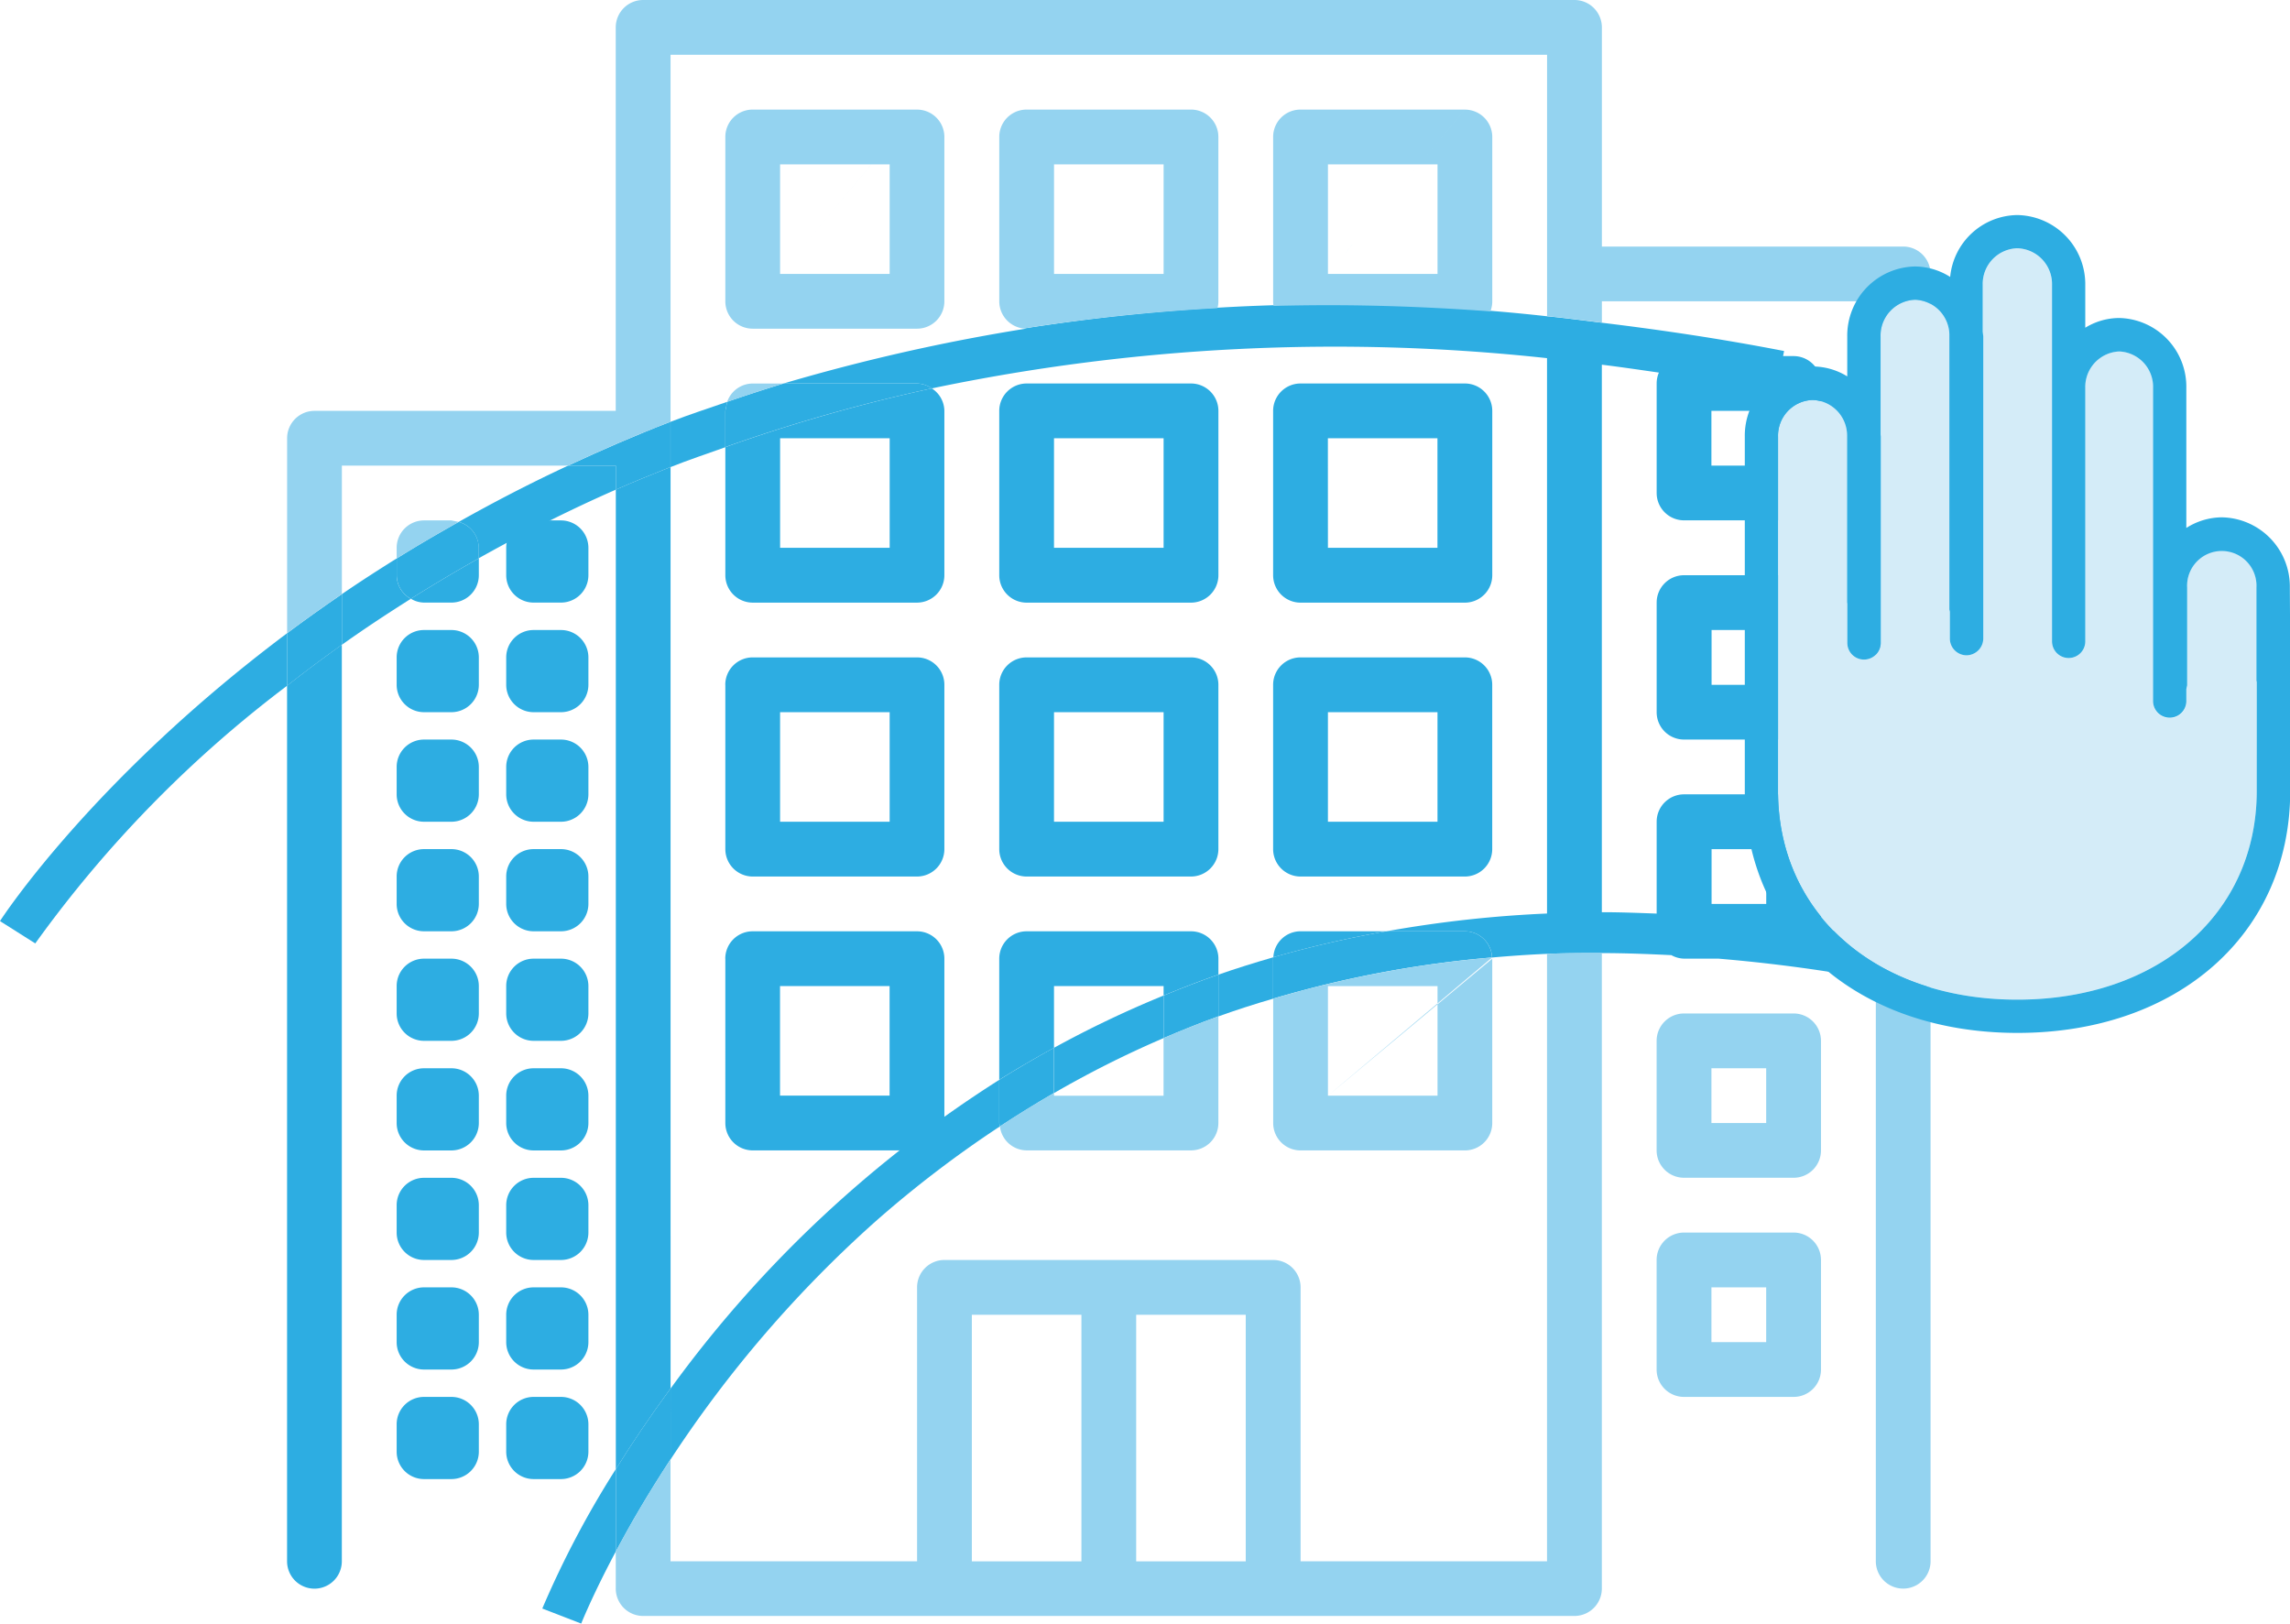 <svg xmlns="http://www.w3.org/2000/svg" width="111.249" height="78.877" viewBox="0 0 111.249 78.877">
  <g id="Group_444" data-name="Group 444" transform="translate(-228.631 -3290.326)">
    <path id="Path_322" data-name="Path 322" d="M1.716,0C.791.319-.147.627-1.035.97v2.2c.858-.34,1.767-.648,2.663-.965V.439Z" transform="translate(262.241 3309.848)" fill="#2dade2"/>
    <path id="Path_323" data-name="Path 323" d="M1.764,0C.831.284-.078.582-.976.89l-.088.439V3.088A80.816,80.816,0,0,1,8.969.239,1.3,1.3,0,0,0,8.251,0Z" transform="translate(264.933 3308.957)" fill="#2dade2"/>
    <path id="Path_324" data-name="Path 324" d="M1.88,0C.838.585-.172,1.175-1.134,1.775v.813A1.313,1.313,0,0,0-.443,3.734C.607,3.07,1.71,2.416,2.855,1.77V1.257A1.312,1.312,0,0,0,1.88,0" transform="translate(249.036 3315.682)" fill="#2dade2"/>
    <path id="Path_325" data-name="Path 325" d="M0,1.184V3.735c.842-.662,1.725-1.324,2.66-1.988V-.714C1.735-.081.845.551,0,1.184" transform="translate(242.577 3319.906)" fill="#2dade2"/>
    <path id="Path_326" data-name="Path 326" d="M.83,0H2.159A1.334,1.334,0,0,1,3.493,1.331V2.66A1.333,1.333,0,0,1,2.159,3.992H.83A1.33,1.33,0,0,1-.5,2.66V1.331A1.332,1.332,0,0,1,.83,0" transform="translate(253.723 3315.609)" fill="#2dade2"/>
    <path id="Path_327" data-name="Path 327" d="M.829,0H2.16A1.332,1.332,0,0,1,3.492,1.329V2.66A1.334,1.334,0,0,1,2.16,3.992H.829A1.33,1.33,0,0,1-.5,2.66V1.329A1.328,1.328,0,0,1,.829,0" transform="translate(248.401 3320.934)" fill="#2dade2"/>
    <path id="Path_328" data-name="Path 328" d="M.83,0H2.159A1.332,1.332,0,0,1,3.493,1.329V2.66A1.334,1.334,0,0,1,2.159,3.992H.83A1.332,1.332,0,0,1-.5,2.66V1.329A1.33,1.33,0,0,1,.83,0" transform="translate(253.723 3320.934)" fill="#2dade2"/>
    <path id="Path_329" data-name="Path 329" d="M.829,0H2.16A1.332,1.332,0,0,1,3.492,1.329V2.66A1.334,1.334,0,0,1,2.16,3.992H.829A1.33,1.33,0,0,1-.5,2.66V1.329A1.328,1.328,0,0,1,.829,0" transform="translate(248.401 3326.256)" fill="#2dade2"/>
    <path id="Path_330" data-name="Path 330" d="M.83,0H2.159A1.332,1.332,0,0,1,3.493,1.329V2.66A1.334,1.334,0,0,1,2.159,3.992H.83A1.332,1.332,0,0,1-.5,2.66V1.329A1.33,1.33,0,0,1,.83,0" transform="translate(253.723 3326.256)" fill="#2dade2"/>
    <path id="Path_331" data-name="Path 331" d="M.829,0H2.16A1.332,1.332,0,0,1,3.492,1.331V2.663A1.332,1.332,0,0,1,2.16,3.992H.829A1.328,1.328,0,0,1-.5,2.663V1.331A1.328,1.328,0,0,1,.829,0" transform="translate(248.401 3331.578)" fill="#2dade2"/>
    <path id="Path_332" data-name="Path 332" d="M.83,0H2.159A1.333,1.333,0,0,1,3.493,1.331V2.663A1.332,1.332,0,0,1,2.159,3.992H.83A1.33,1.33,0,0,1-.5,2.663V1.331A1.33,1.33,0,0,1,.83,0" transform="translate(253.723 3331.578)" fill="#2dade2"/>
    <path id="Path_333" data-name="Path 333" d="M.829,0H2.16A1.332,1.332,0,0,1,3.492,1.331V2.663A1.333,1.333,0,0,1,2.16,3.992H.829A1.329,1.329,0,0,1-.5,2.663V1.331A1.328,1.328,0,0,1,.829,0" transform="translate(248.401 3336.9)" fill="#2dade2"/>
    <path id="Path_334" data-name="Path 334" d="M.83,0H2.159A1.333,1.333,0,0,1,3.493,1.331V2.663A1.334,1.334,0,0,1,2.159,3.992H.83A1.332,1.332,0,0,1-.5,2.663V1.331A1.33,1.33,0,0,1,.83,0" transform="translate(253.723 3336.9)" fill="#2dade2"/>
    <path id="Path_335" data-name="Path 335" d="M.829,0H2.16A1.332,1.332,0,0,1,3.492,1.331V2.66A1.334,1.334,0,0,1,2.16,3.992H.829A1.33,1.33,0,0,1-.5,2.66V1.331A1.328,1.328,0,0,1,.829,0" transform="translate(248.401 3342.225)" fill="#2dade2"/>
    <path id="Path_336" data-name="Path 336" d="M.83,0H2.159A1.333,1.333,0,0,1,3.493,1.331V2.66A1.334,1.334,0,0,1,2.159,3.992H.83A1.332,1.332,0,0,1-.5,2.66V1.331A1.33,1.33,0,0,1,.83,0" transform="translate(253.723 3342.225)" fill="#2dade2"/>
    <path id="Path_337" data-name="Path 337" d="M.829,0H2.16A1.332,1.332,0,0,1,3.492,1.329V2.66A1.334,1.334,0,0,1,2.16,3.992H.829A1.33,1.33,0,0,1-.5,2.66V1.329A1.328,1.328,0,0,1,.829,0" transform="translate(248.401 3347.547)" fill="#2dade2"/>
    <path id="Path_338" data-name="Path 338" d="M.83,0H2.159A1.332,1.332,0,0,1,3.493,1.329V2.66A1.334,1.334,0,0,1,2.159,3.992H.83A1.332,1.332,0,0,1-.5,2.66V1.329A1.33,1.33,0,0,1,.83,0" transform="translate(253.723 3347.547)" fill="#2dade2"/>
    <path id="Path_339" data-name="Path 339" d="M.829,0H2.16A1.332,1.332,0,0,1,3.492,1.331V2.663A1.332,1.332,0,0,1,2.16,3.992H.829A1.328,1.328,0,0,1-.5,2.663V1.331A1.328,1.328,0,0,1,.829,0" transform="translate(248.401 3352.869)" fill="#2dade2"/>
    <path id="Path_340" data-name="Path 340" d="M.83,0H2.159A1.333,1.333,0,0,1,3.493,1.331V2.663A1.332,1.332,0,0,1,2.159,3.992H.83A1.33,1.33,0,0,1-.5,2.663V1.331A1.33,1.33,0,0,1,.83,0" transform="translate(253.723 3352.869)" fill="#2dade2"/>
    <path id="Path_341" data-name="Path 341" d="M.829,0H2.16A1.332,1.332,0,0,1,3.492,1.331V2.663A1.333,1.333,0,0,1,2.16,3.992H.829A1.329,1.329,0,0,1-.5,2.663V1.331A1.328,1.328,0,0,1,.829,0" transform="translate(248.401 3358.191)" fill="#2dade2"/>
    <path id="Path_342" data-name="Path 342" d="M.83,0H2.159A1.333,1.333,0,0,1,3.493,1.331V2.663A1.334,1.334,0,0,1,2.159,3.992H.83A1.332,1.332,0,0,1-.5,2.663V1.331A1.33,1.33,0,0,1,.83,0" transform="translate(253.723 3358.191)" fill="#2dade2"/>
    <path id="Path_343" data-name="Path 343" d="M0,27.773a1.33,1.33,0,0,0,2.66,0V-16.754C1.725-16.09.842-15.428,0-14.766Z" transform="translate(242.577 3338.404)" fill="#2dade2"/>
    <path id="Path_344" data-name="Path 344" d="M0,8.723,1.714,9.807A58.19,58.19,0,0,1,13.947-2.711V-5.262C4.526,1.794.1,8.558,0,8.723" transform="translate(228.631 3326.352)" fill="#2dade2"/>
    <path id="Path_345" data-name="Path 345" d="M.4,1.341H1.729A1.332,1.332,0,0,0,3.061.01V-.809Q1.339.16-.24,1.155A1.277,1.277,0,0,0,.4,1.341" transform="translate(248.832 3318.26)" fill="#2dade2"/>
    <path id="Path_346" data-name="Path 346" d="M1.661.507V-.306C.741.268-.152.845-1,1.427V3.888C.05,3.138,1.18,2.392,2.352,1.653A1.313,1.313,0,0,1,1.661.507" transform="translate(246.239 3317.764)" fill="#2dade2"/>
    <path id="Path_347" data-name="Path 347" d="M4.759,0H2.444C.565.874-1.194,1.791-2.871,2.735A1.307,1.307,0,0,1-1.9,3.992V4.5C.169,3.343,2.375,2.216,4.759,1.169Z" transform="translate(253.786 3312.947)" fill="#2dade2"/>
    <path id="Path_348" data-name="Path 348" d="M6.171,4.327A54.235,54.235,0,0,1,12.279-.346l-.032-.162v-2.1a58.3,58.3,0,0,0-15.97,15v3.444A58.076,58.076,0,0,1,6.171,4.327" transform="translate(264.929 3345.395)" fill="#2dade2"/>
    <path id="Path_349" data-name="Path 349" d="M1.659,1.255V-.688l.016-.069C.764-.494-.132-.215-1,.088V2.116c.874-.314,1.765-.6,2.66-.861" transform="translate(288.822 3337.588)" fill="#2dade2"/>
    <path id="Path_350" data-name="Path 350" d="M0,4.222l1.89.731c.016-.037.555-1.39,1.68-3.5v-4A46.853,46.853,0,0,0,0,4.222" transform="translate(254.976 3364.25)" fill="#2dade2"/>
    <path id="Path_351" data-name="Path 351" d="M3.32,0A51.838,51.838,0,0,0-2,2.538v2.2A49.747,49.747,0,0,1,3.32,2.068Z" transform="translate(281.838 3338.691)" fill="#2dade2"/>
    <path id="Path_352" data-name="Path 352" d="M0,1.923C.877,1.548,1.762,1.189,2.66.868V-1.16C1.749-.844.869-.5,0-.145Z" transform="translate(285.159 3338.836)" fill="#2dade2"/>
    <path id="Path_353" data-name="Path 353" d="M.02,2.382q1.3-.853,2.626-1.624v-2.2C1.731-.935.844-.419-.012.118v2.1Z" transform="translate(277.188 3342.668)" fill="#2dade2"/>
    <path id="Path_354" data-name="Path 354" d="M.821,0A1.322,1.322,0,0,0-.5,1.262,54.816,54.816,0,0,1,4.988,0Z" transform="translate(290.991 3335.57)" fill="#2dade2"/>
    <path id="Path_355" data-name="Path 355" d="M0,2.041a53.2,53.2,0,0,1,10.633-2A1.323,1.323,0,0,0,9.315-1.231H5.5A54.936,54.936,0,0,0,.016.029L0,.1Z" transform="translate(290.481 3336.801)" fill="#2dade2"/>
    <path id="Path_356" data-name="Path 356" d="M1.659,0C.753.359-.14.723-1,1.1V48.691c.752-1.209,1.645-2.538,2.66-3.925Z" transform="translate(259.548 3313.014)" fill="#2dade2"/>
    <path id="Path_357" data-name="Path 357" d="M1.659,0C.644,1.385-.249,2.713-1,3.923v4c.67-1.26,1.547-2.78,2.66-4.478Z" transform="translate(259.548 3357.779)" fill="#2dade2"/>
    <path id="Path_358" data-name="Path 358" d="M36.654,19.511c-1.9-.415-3.734-.726-5.539-.989v-5.2a1.33,1.33,0,0,0-1.331-1.331H24.461a1.33,1.33,0,0,0-1.329,1.331v4.462c-.9-.032-1.794-.069-2.663-.066h0v-26.6c.914.112,1.844.25,2.772.383a1.331,1.331,0,0,0-.109.526v5.323a1.329,1.329,0,0,0,1.329,1.329h5.323a1.33,1.33,0,0,0,1.331-1.329V-7.969A1.33,1.33,0,0,0,29.784-9.3h-.51l.048-.247c-3.048-.593-5.982-1.026-8.853-1.374-.89-.109-1.789-.229-2.663-.314a94.285,94.285,0,0,0-37.09,3.266H-12.8a1.3,1.3,0,0,1,.718.239A95.5,95.5,0,0,1,17.806-9.2V17.781A58.614,58.614,0,0,0,10,18.645h3.819a1.323,1.323,0,0,1,1.318,1.273c.882-.077,1.773-.141,2.671-.178.88-.037,1.77-.037,2.663-.037v0c1.111,0,2.24.045,3.375.1a1.313,1.313,0,0,0,.617.17h1.666a77.707,77.707,0,0,1,10.094,1.518ZM25.792-6.64h2.66v2.66h-2.66Zm2.663,23.954H25.8v-2.66h2.66ZM31.116,8V2.675a1.33,1.33,0,0,0-1.331-1.329H24.461a1.329,1.329,0,0,0-1.329,1.329V8a1.328,1.328,0,0,0,1.329,1.329h5.323A1.328,1.328,0,0,0,31.116,8m-2.66-1.329H25.8V4.006h2.66ZM-12.079-7.73A81.405,81.405,0,0,0-22.112-4.878V1.346a1.332,1.332,0,0,0,1.329,1.331H-12.8a1.332,1.332,0,0,0,1.329-1.331V-6.638a1.313,1.313,0,0,0-.611-1.092M-14.128.015h-5.323V-5.309h5.323Zm-7.984,6.652v7.986a1.332,1.332,0,0,0,1.331,1.331H-12.8a1.332,1.332,0,0,0,1.329-1.331V6.667A1.329,1.329,0,0,0-12.8,5.338h-7.984a1.33,1.33,0,0,0-1.331,1.329M-19.452,8h5.323v5.323h-5.323Zm-2.66,11.975V27.96a1.33,1.33,0,0,0,1.331,1.329H-12.8a1.329,1.329,0,0,0,1.329-1.329V19.974A1.328,1.328,0,0,0-12.8,18.645h-7.984a1.328,1.328,0,0,0-1.331,1.329m2.66,1.331h5.323v5.323h-5.323ZM-8.805-6.638V1.346A1.332,1.332,0,0,0-7.476,2.678H.51A1.334,1.334,0,0,0,1.842,1.346V-6.638A1.332,1.332,0,0,0,.51-7.969H-7.476A1.33,1.33,0,0,0-8.805-6.638m2.66,1.329H-.821V.015H-6.145ZM-8.805,6.667v7.986a1.332,1.332,0,0,0,1.329,1.331H.51a1.334,1.334,0,0,0,1.331-1.331V6.667A1.332,1.332,0,0,0,.51,5.338H-7.476A1.329,1.329,0,0,0-8.805,6.667M-6.145,8H-.821v5.323H-6.145Zm-2.66,11.975v5.884c.858-.537,1.746-1.052,2.66-1.555v-3H-.821v.46c.869-.356,1.749-.7,2.663-1.015v-.776A1.33,1.33,0,0,0,.51,18.645H-7.476a1.328,1.328,0,0,0-1.329,1.329M4.5-6.638V1.346A1.332,1.332,0,0,0,5.833,2.678h7.984a1.332,1.332,0,0,0,1.329-1.331V-6.638a1.33,1.33,0,0,0-1.329-1.331H5.833A1.33,1.33,0,0,0,4.5-6.638m2.66,1.329h5.323V.015H7.162ZM4.5,6.667v7.986a1.332,1.332,0,0,0,1.331,1.331h7.984a1.332,1.332,0,0,0,1.329-1.331V6.667a1.329,1.329,0,0,0-1.329-1.329H5.833A1.33,1.33,0,0,0,4.5,6.667M7.162,8h5.323v5.323H7.162Z" transform="translate(285.98 3316.926)" fill="#2dade2"/>
    <path id="Path_359" data-name="Path 359" d="M3.1,0C1.364.67-.278,1.39-1.873,2.131H.444V3.3C1.306,2.921,2.2,2.557,3.1,2.2Z" transform="translate(258.103 3310.816)" fill="#2dade2"/>
    <path id="Path_360" data-name="Path 360" d="M5.878,0A92.35,92.35,0,0,0-3.546.989,1.446,1.446,0,0,0-3.395,1H4.589A1.335,1.335,0,0,0,5.878,0" transform="translate(281.899 3305.299)" fill="#2dade2"/>
    <path id="Path_361" data-name="Path 361" d="M32.945-73.408h2.66v2.663h-2.66Zm0,2.663,3.992-5.323H31.613a1.332,1.332,0,0,0-1.331,1.329v5.323a1.33,1.33,0,0,0,1.331,1.329h5.323a1.328,1.328,0,0,0,1.331-1.329v-5.323a1.33,1.33,0,0,0-1.331-1.329" transform="translate(278.828 3415.631)" fill="#94d3f0"/>
    <path id="Path_362" data-name="Path 362" d="M32.945-69.4h2.66v2.66h-2.66Zm0,2.66,3.992-5.323H31.613a1.332,1.332,0,0,0-1.331,1.332v5.323a1.33,1.33,0,0,0,1.331,1.329h5.323a1.328,1.328,0,0,0,1.331-1.329v-5.323a1.33,1.33,0,0,0-1.331-1.332" transform="translate(278.828 3422.27)" fill="#94d3f0"/>
    <path id="Path_363" data-name="Path 363" d="M6.619,0c-.9.322-1.783.68-2.663,1.055v2.8H-1.367v-.13Q-2.7,4.49-3.993,5.345A1.315,1.315,0,0,0-2.7,6.511H5.29A1.329,1.329,0,0,0,6.619,5.182Z" transform="translate(281.201 3339.703)" fill="#94d3f0"/>
    <path id="Path_364" data-name="Path 364" d="M25.933-75.7h5.323v5.323H25.933Zm0,5.323,7.973-6.713h0a53.394,53.394,0,0,0-10.633,2v6.044A1.328,1.328,0,0,0,24.6-67.718h7.986a1.329,1.329,0,0,0,1.329-1.329v-7.986Z" transform="translate(267.21 3413.934)" fill="#94d3f0"/>
    <path id="Path_365" data-name="Path 365" d="M28.555-59.6h5.323V-47.62H28.555Zm0,11.975M36.538-59.6h5.323V-47.62H36.538Zm0,11.975M59.16-77.173c-.893,0-1.786,0-2.663.037v29.513H44.525v-13.31a1.33,1.33,0,0,0-1.334-1.329H27.223a1.328,1.328,0,0,0-1.329,1.329v13.31H13.916v-4.954c-1.114,1.7-1.991,3.221-2.66,4.478v1.8a1.33,1.33,0,0,0,1.331,1.331H57.829a1.332,1.332,0,0,0,1.331-1.331Z" transform="translate(247.289 3413.801)" fill="#94d3f0"/>
    <path id="Path_366" data-name="Path 366" d="M1.709,0H.21A1.315,1.315,0,0,0-1.031.89C-.133.582.776.284,1.709,0" transform="translate(264.988 3308.959)" fill="#94d3f0"/>
    <path id="Path_367" data-name="Path 367" d="M15.919-89.931h5.323v5.323H15.919Zm0,5.323,6.655-7.984H14.588a1.326,1.326,0,0,0-1.329,1.329v7.986a1.328,1.328,0,0,0,1.329,1.329h7.986A1.329,1.329,0,0,0,23.9-83.276v-7.986a1.328,1.328,0,0,0-1.329-1.329" transform="translate(250.609 3388.242)" fill="#94d3f0"/>
    <path id="Path_368" data-name="Path 368" d="M20.926-89.931H26.25v5.323H20.926Zm0,5.323,6.655-7.984H19.595a1.326,1.326,0,0,0-1.329,1.329v7.986a1.33,1.33,0,0,0,1.18,1.321,92.218,92.218,0,0,1,9.421-.989,1.251,1.251,0,0,0,.043-.332v-7.986a1.328,1.328,0,0,0-1.329-1.329" transform="translate(258.91 3388.242)" fill="#94d3f0"/>
    <path id="Path_369" data-name="Path 369" d="M25.933-89.931h5.323v5.323H25.933Zm0,5.323,6.655-7.984H24.6a1.326,1.326,0,0,0-1.329,1.329v7.986a1.225,1.225,0,0,0,.019.223c.869-.021,1.751-.035,2.642-.035q3.819,0,7.891.3a1.3,1.3,0,0,0,.093-.486v-7.986a1.328,1.328,0,0,0-1.329-1.329" transform="translate(267.21 3388.242)" fill="#94d3f0"/>
    <path id="Path_370" data-name="Path 370" d="M1.659,0H.328A1.33,1.33,0,0,0-1,1.331V1.85C-.036,1.249.974.656,2.015.072Z" transform="translate(248.901 3315.609)" fill="#94d3f0"/>
    <path id="Path_371" data-name="Path 371" d="M39.01,0H-6.234A1.332,1.332,0,0,0-7.566,1.331v18.63H-22.2a1.33,1.33,0,0,0-1.331,1.329v9.472c.845-.633,1.735-1.265,2.66-1.9V22.622H-9.881c1.595-.741,3.237-1.462,4.978-2.131V2.66H37.678v12.7c.874.085,1.77.2,2.663.314V14.638H53.648V44.29h2.66V13.307a1.33,1.33,0,0,0-1.331-1.329H40.341V1.331A1.332,1.332,0,0,0,39.01,0" transform="translate(266.11 3290.326)" fill="#94d3f0"/>
    <path id="Path_372" data-name="Path 372" d="M1.659,1.754l-.218.991Q.214,2.474-1,2.248V30.5a1.33,1.33,0,0,0,2.66,0Zm0-2.812H-1V.188Q.315.428,1.659.717Z" transform="translate(320.759 3335.674)" fill="#94d3f0"/>
    <path id="Path_373" data-name="Path 373" d="M0,0V2.06c.808.151,1.624.316,2.442.5l.218-.991V.529Q1.313.238,0,0" transform="translate(319.758 3335.861)" fill="#2dade2"/>
    <path id="Path_374" data-name="Path 374" d="M14.5,10.282a1.687,1.687,0,1,0-3.367,0v4.752l-.04.183v.577a.807.807,0,1,1-1.613,0V.582A1.717,1.717,0,0,0,7.828-1.191,1.722,1.722,0,0,0,6.18.582V12.9a.808.808,0,1,1-1.616,0V-4.42A1.741,1.741,0,0,0,2.88-6.2,1.735,1.735,0,0,0,1.2-4.42v2.272l.024.229V12.754a.82.82,0,0,1-.816.816A.82.82,0,0,1-.4,12.754v-1.3l-.024-.112V-2.03A1.731,1.731,0,0,0-2.088-3.7,1.742,1.742,0,0,0-3.765-1.911v4.76l.008.093V12.977a.812.812,0,0,1-.816.805.81.81,0,0,1-.808-.805V11.059l-.008-.048V2.894a1.732,1.732,0,0,0-1.68-1.725A1.734,1.734,0,0,0-8.745,2.95V20.166C-8.745,26.127-3.964,30.3,2.88,30.3s11.63-4.175,11.63-10.136V14.878L14.5,14.8Z" transform="translate(323.753 3308.588)" fill="#d4ecf8"/>
    <path id="Path_375" data-name="Path 375" d="M15.519,17.454c0,5.964-4.784,10.136-11.633,10.136S-7.736,23.417-7.736,17.454V.237A1.734,1.734,0,0,1-6.059-1.543,1.73,1.73,0,0,1-4.382.184V8.3l.011.048v1.916a.81.81,0,0,0,.805.805.814.814,0,0,0,.819-.805V.229L-2.755.136v-4.76A1.739,1.739,0,0,1-1.078-6.412,1.728,1.728,0,0,1,.586-4.743V8.633l.024.112v1.3a.817.817,0,0,0,.805.816.822.822,0,0,0,.819-.816V-4.632L2.207-4.86V-7.133a1.732,1.732,0,0,1,1.68-1.781A1.739,1.739,0,0,1,5.574-7.133V10.185a.808.808,0,0,0,1.616,0V-2.128A1.723,1.723,0,0,1,8.838-3.9a1.717,1.717,0,0,1,1.645,1.775v15.21a.808.808,0,0,0,1.616,0V12.5l.04-.183V7.57a1.685,1.685,0,1,1,3.365,0v4.515l.016.08Zm1.608-9.889a3.362,3.362,0,0,0-3.309-3.407,3.248,3.248,0,0,0-1.72.516v-6.8a3.337,3.337,0,0,0-3.261-3.4,3.171,3.171,0,0,0-1.648.473V-7.127a3.358,3.358,0,0,0-3.3-3.4A3.318,3.318,0,0,0,.626-7.521a3.235,3.235,0,0,0-1.7-.508,3.36,3.36,0,0,0-3.3,3.4v1.94a3.183,3.183,0,0,0-1.677-.481,3.36,3.36,0,0,0-3.3,3.4V17.454c0,6.923,5.451,11.752,13.248,11.752s13.248-4.829,13.248-11.752V9.281l-.008-.072Z" transform="translate(322.745 3311.301)" fill="#2dade2"/>
  </g>
</svg>
